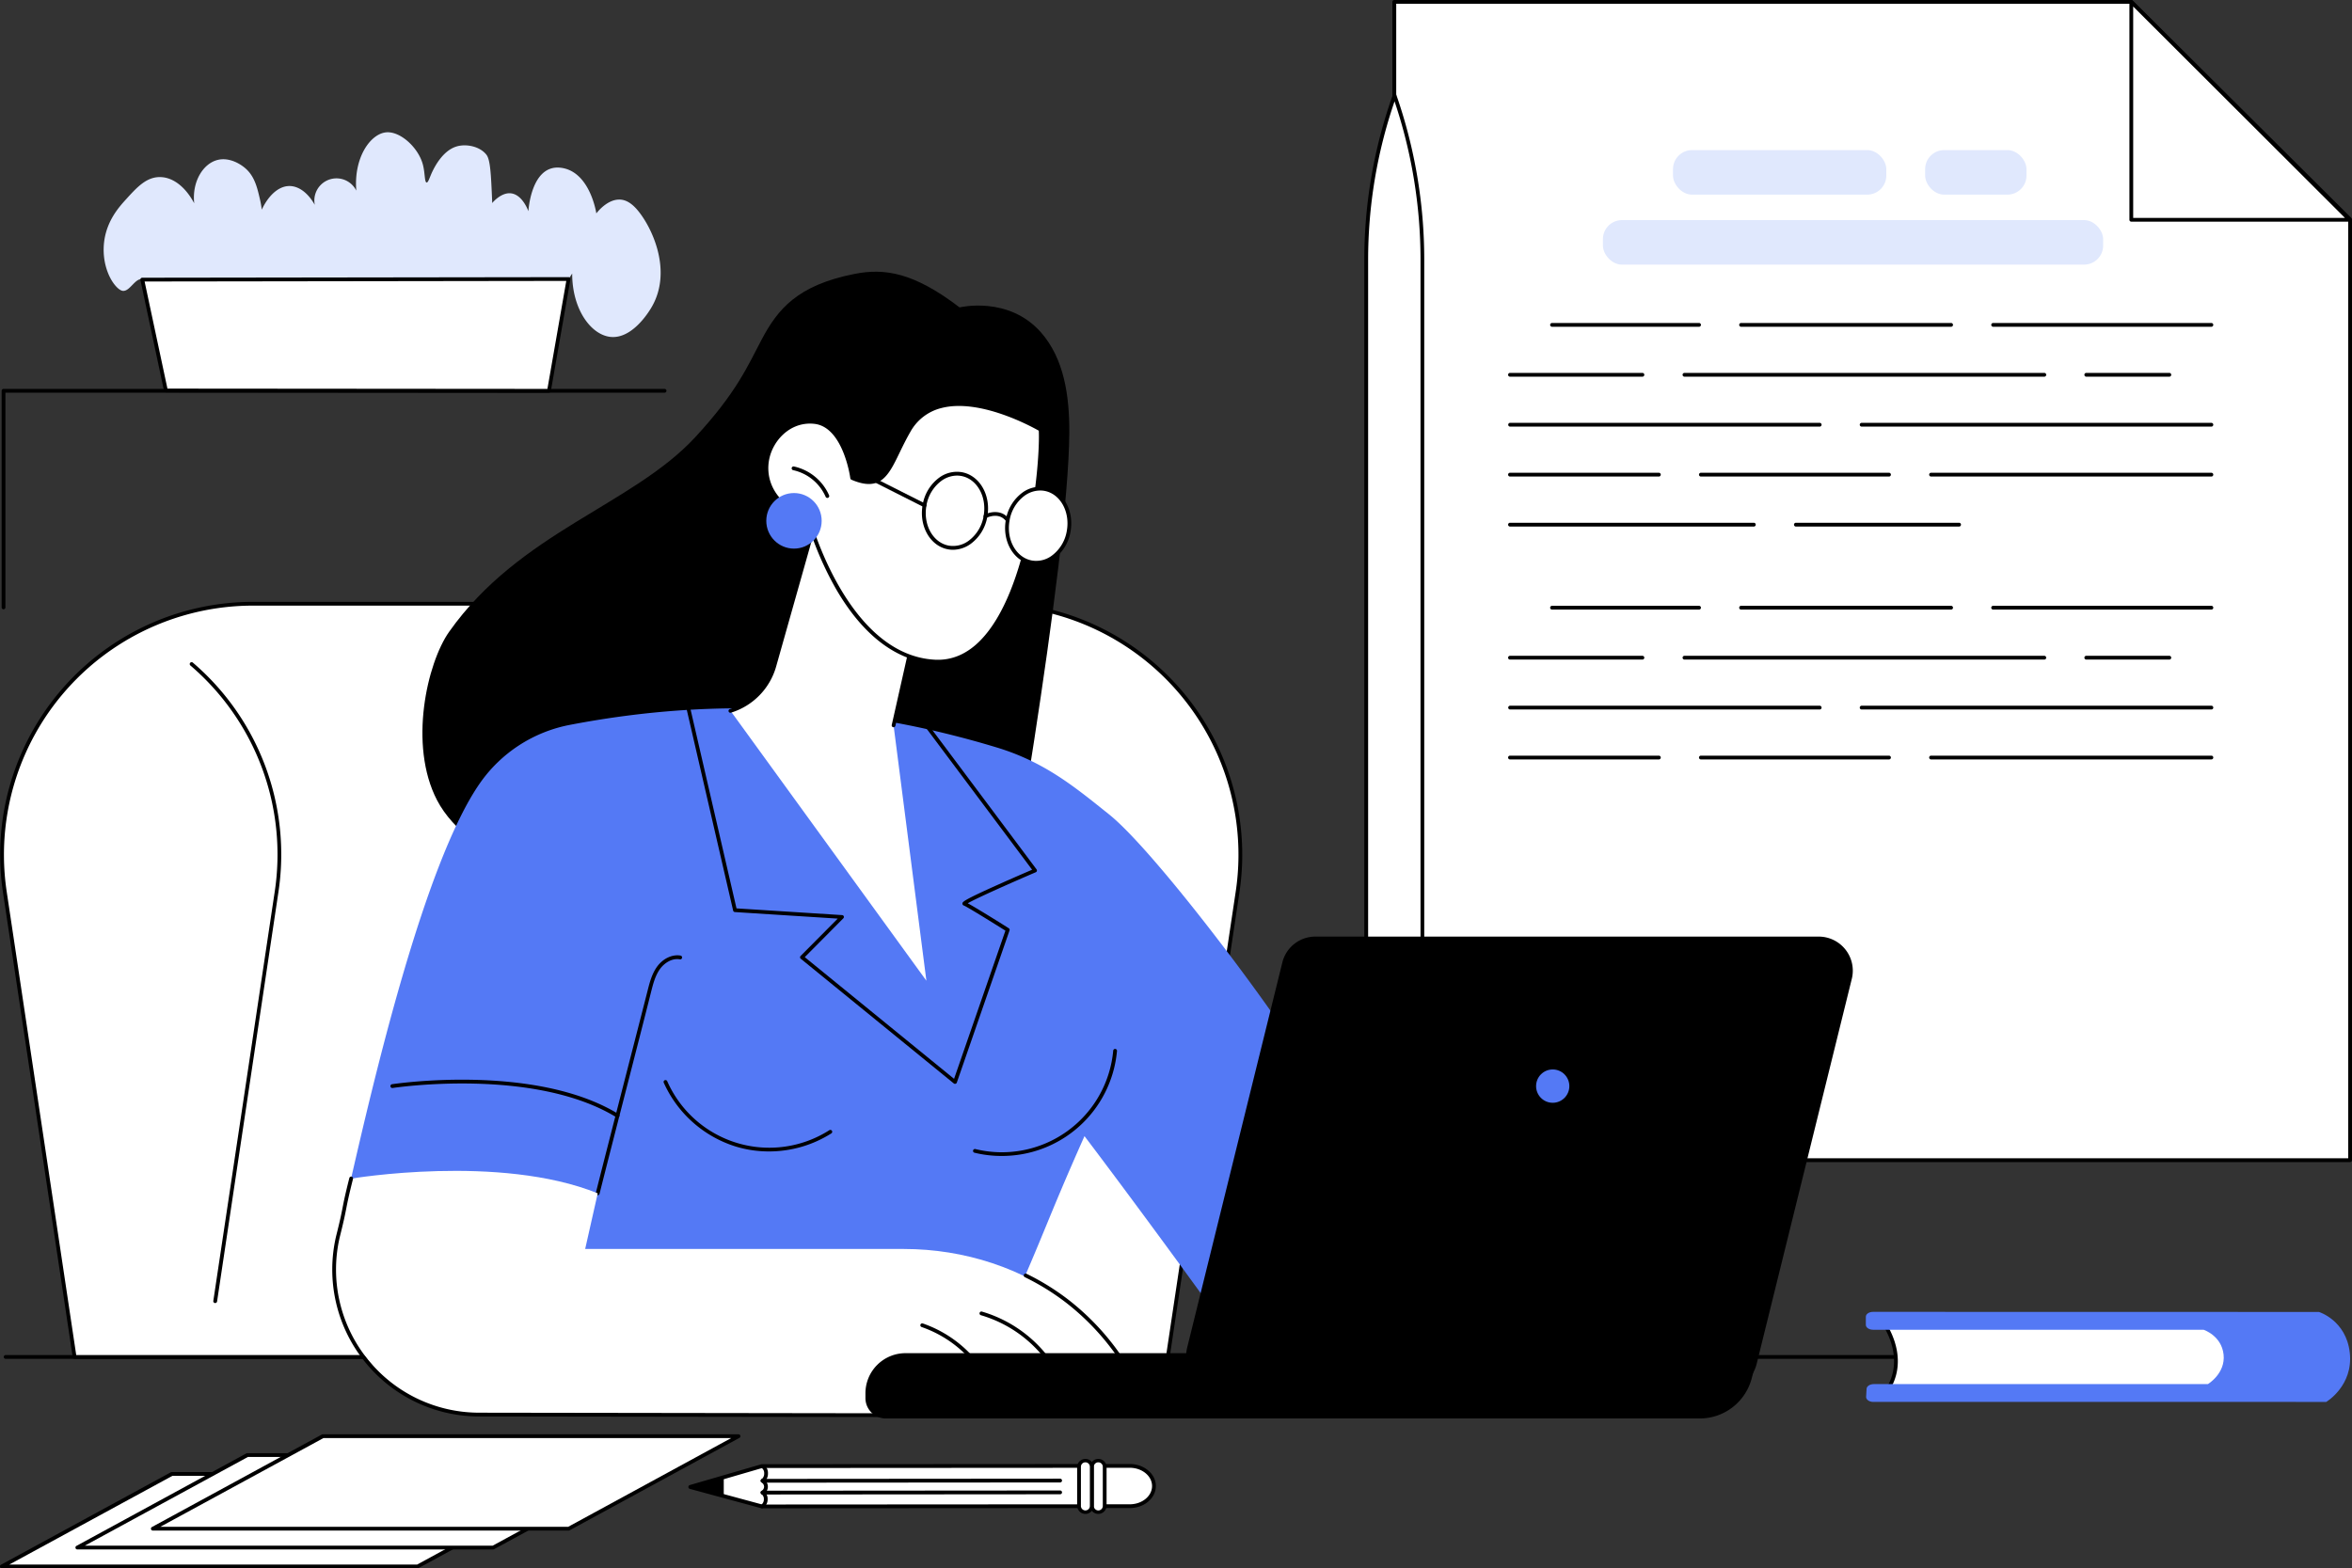 <svg xmlns="http://www.w3.org/2000/svg" viewBox="0 0 1246 831"><rect x="0" y="0" width="1246" height="831" fill="#333333" stroke="none"/><defs><style>.cls-1{fill:#fff;}.cls-2{fill:#e0e8fd;}.cls-3{fill:#5479f5;}</style></defs><g id="&#x56FE;&#x5C42;_2" data-name="&#x56FE;&#x5C42; 2"><g id="Illustration"><g id="Copywriting"><polygon class="cls-1" points="738.63 1.02 1129.09 1 1245 116.27 1245 614.74 738.63 614.74 738.63 1.02"></polygon><path d="M1245,615.74H738.63a1,1,0,0,1-1-1V1a1,1,0,0,1,1-1l390.45,0a1,1,0,0,1,.71.29l115.92,115.27a1.05,1.05,0,0,1,.29.71V614.74A1,1,0,0,1,1245,615.74Zm-505.37-2H1244v-497L1128.67,2l-389,0Z"></path><polygon class="cls-1" points="1129.09 116.45 1244.66 116.45 1129.09 1 1129.09 116.45"></polygon><path d="M1244.66,117.45H1129.08a1,1,0,0,1-1-1V1a1,1,0,0,1,1.71-.71l115.58,115.46a1,1,0,0,1-.71,1.7Zm-114.58-2h112.17l-112.17-112Z"></path><rect class="cls-2" x="849.16" y="116.62" width="265.01" height="23.6" rx="10.11"></rect><rect class="cls-2" x="886.29" y="79.53" width="113.01" height="23.6" rx="10.11"></rect><rect class="cls-2" x="1019.86" y="79.53" width="53.7" height="23.6" rx="10.11"></rect><path d="M1171.51,323H1055.89a1,1,0,0,1,0-2h115.62a1,1,0,0,1,0,2Z"></path><path d="M1033.62,323H922.36a1,1,0,0,1,0-2h111.26a1,1,0,0,1,0,2Z"></path><path d="M900.09,323H822.21a1,1,0,0,1,0-2h77.88a1,1,0,0,1,0,2Z"></path><path d="M1149.23,349.49h-44a1,1,0,0,1,0-2h44a1,1,0,0,1,0,2Z"></path><path d="M1083,349.49H892.37a1,1,0,0,1,0-2H1083a1,1,0,0,1,0,2Z"></path><path d="M870.09,349.49H799.94a1,1,0,0,1,0-2h70.15a1,1,0,0,1,0,2Z"></path><path d="M1171.51,375.94H986.23a1,1,0,0,1,0-2h185.28a1,1,0,0,1,0,2Z"></path><path d="M964,375.94h-164a1,1,0,0,1,0-2H964a1,1,0,0,1,0,2Z"></path><path d="M1171.51,402.4H1023a1,1,0,0,1,0-2h148.51a1,1,0,0,1,0,2Z"></path><path d="M1000.72,402.4H901.07a1,1,0,0,1,0-2h99.65a1,1,0,0,1,0,2Z"></path><path d="M878.8,402.4H799.94a1,1,0,0,1,0-2H878.8a1,1,0,0,1,0,2Z"></path><path d="M1171.51,173.14H1055.89a1,1,0,0,1,0-2h115.62a1,1,0,0,1,0,2Z"></path><path d="M1033.62,173.14H922.36a1,1,0,0,1,0-2h111.26a1,1,0,0,1,0,2Z"></path><path d="M900.09,173.14H822.21a1,1,0,0,1,0-2h77.88a1,1,0,0,1,0,2Z"></path><path d="M1149.23,199.59h-44a1,1,0,0,1,0-2h44a1,1,0,0,1,0,2Z"></path><path d="M1083,199.59H892.37a1,1,0,0,1,0-2H1083a1,1,0,0,1,0,2Z"></path><path d="M870.09,199.59H799.94a1,1,0,0,1,0-2h70.15a1,1,0,0,1,0,2Z"></path><path d="M1171.51,226.05H986.23a1,1,0,0,1,0-2h185.28a1,1,0,0,1,0,2Z"></path><path d="M964,226.05h-164a1,1,0,0,1,0-2H964a1,1,0,0,1,0,2Z"></path><path d="M1171.51,252.5H1023a1,1,0,0,1,0-2h148.51a1,1,0,0,1,0,2Z"></path><path d="M1000.72,252.5H901.07a1,1,0,0,1,0-2h99.65a1,1,0,0,1,0,2Z"></path><path d="M878.8,252.5H799.94a1,1,0,0,1,0-2H878.8a1,1,0,0,1,0,2Z"></path><path d="M1037.85,279H951.39a1,1,0,0,1,0-2h86.46a1,1,0,0,1,0,2Z"></path><path d="M929.12,279H799.94a1,1,0,0,1,0-2H929.12a1,1,0,0,1,0,2Z"></path><path class="cls-1" d="M738.79,50.63a264.63,264.63,0,0,1,14.72,86.86v421c0,7.38-6.66,13.36-14.88,13.36s-14.88-6-14.88-13.36V137.57A260.09,260.09,0,0,1,738.79,50.63Z"></path><path d="M738.63,572.81c-8.75,0-15.88-6.44-15.88-14.36V137.57A260.74,260.74,0,0,1,737.84,50.3a1,1,0,0,1,.95-.67h0a1,1,0,0,1,.94.67,265.32,265.32,0,0,1,14.78,87.19v421C754.51,566.37,747.38,572.81,738.63,572.81Zm.15-519.11a258.43,258.43,0,0,0-14,83.87V558.45c0,6.81,6.23,12.36,13.88,12.36s13.88-5.55,13.88-12.36v-421A263.33,263.33,0,0,0,738.78,53.7Z"></path><path d="M1197.94,720H3a1,1,0,0,1,0-2h1195a1,1,0,0,1,0,2Z"></path><path class="cls-1" d="M524.39,319.9H133.79c-81.14,0-143.27,72.42-131.2,152.91L39.52,719H618.66l36.93-246.16C667.66,392.32,605.53,319.9,524.39,319.9Z"></path><path d="M618.66,720H39.52a1,1,0,0,1-1-.85L1.6,473A134,134,0,0,1,133.79,318.9h390.6A134,134,0,0,1,656.58,473L619.65,719.12A1,1,0,0,1,618.66,720ZM40.38,718H617.8l36.8-245.31A132,132,0,0,0,524.39,320.9H133.79A132,132,0,0,0,3.58,472.66Z"></path><path d="M114,690.44h-.15a1,1,0,0,1-.84-1.14l32.5-216.63a131.76,131.76,0,0,0-44.58-120,1,1,0,1,1,1.3-1.51A133.72,133.72,0,0,1,147.45,473L115,689.59A1,1,0,0,1,114,690.44Z"></path><path d="M528,510.74c-61-.75-262.91-22-296.5-86.8-15.16-29.22-5.27-72.62,6.46-89.22,37.32-52.77,96.92-67,130.29-103,22.21-24,27.93-38.05,35.3-51.91,8.41-15.81,18.69-28.69,49.24-34.69,15.81-3.11,31.27-.8,55.56,17.76,0,0,25.85-6.31,43.07,13.19,12.28,13.9,15.14,33.63,15.06,53C566.12,298.28,530.16,500.36,528,510.74Z"></path><path class="cls-3" d="M574.52,602c29,38.27,61.91,83.68,61.91,83.68l62.9-110.2c-18.1-32.14-86.45-123.69-111.84-144-17.9-14.32-34-27.74-59.61-35.47-72-21.76-145.33-27.41-226-11.92a75.35,75.35,0,0,0-47.44,30.62c-29.9,42.52-57.19,160.74-68.46,209.79l130.65,7.78-33.5,79.09L534,696.67C553.92,652.05,554.64,646.65,574.52,602Z"></path><path d="M505.91,574.29a1,1,0,0,1-.63-.22L424.21,508a1,1,0,0,1-.36-.72,1,1,0,0,1,.29-.76l19.66-19.78-54.5-3.47a1,1,0,0,1-.91-.77l-24.5-106.12a1,1,0,1,1,1.95-.45l24.33,105.39,55.95,3.56a1,1,0,0,1,.88.64,1,1,0,0,1-.23,1.06l-20.44,20.57,79.1,64.48,27.2-78.51c-8.33-5.24-20.61-12.81-22-13.29a1.1,1.1,0,0,1-.77-1c0-.93-.06-1.6,19.31-10.27,7.36-3.3,14.8-6.52,17.61-7.72L490,384.93a1,1,0,0,1,1.6-1.2l57.53,76.93a1,1,0,0,1-.41,1.51c-12.21,5.23-31.34,13.7-36.05,16.45,5,2.69,19.84,12,21.72,13.22a1,1,0,0,1,.42,1.17l-27.92,80.61a1,1,0,0,1-.68.64Z"></path><path d="M327.12,592.2a1,1,0,0,1-.52-.15C282.84,565.23,208.72,576.38,208,576.49a1,1,0,0,1-.31-2c.75-.11,75.59-11.36,120,15.83a1,1,0,0,1,.33,1.38A1,1,0,0,1,327.12,592.2Z"></path><path d="M316.65,633.3a1,1,0,0,1-1-1.25c3.51-13.94,8.66-34,13.64-53.42S339.45,539.14,343,525.2c1.05-4.22,2.26-9,5-12.87,3.17-4.43,8.09-6.76,12.52-6a1,1,0,0,1-.36,2c-4.19-.77-8.3,2-10.54,5.14-2.55,3.56-3.65,8-4.72,12.2-3.5,13.94-8.65,34-13.64,53.44s-10.14,39.47-13.64,53.41A1,1,0,0,1,316.65,633.3Z"></path><path d="M407.36,610.11a60.33,60.33,0,0,1-17.5-2.57,62.06,62.06,0,0,1-38.22-33.84,1,1,0,0,1,1.83-.81,59.1,59.1,0,0,0,85.82,26,1,1,0,1,1,1.08,1.68A61.69,61.69,0,0,1,407.36,610.11Z"></path><path d="M530.55,612.5a59.87,59.87,0,0,1-14.35-1.72,1,1,0,0,1,.48-1.94,59.21,59.21,0,0,0,73.06-52.14,1,1,0,0,1,2,.19,61.14,61.14,0,0,1-61.19,55.61Z"></path><path class="cls-1" d="M608.9,749.54h-360c-37.86.51-81-45.57-70.66-90.74L186,624.52s78.64-13.25,130.65,7.78L310,661.79H478.8c32.07,0,63.54,10.14,88.83,29.93C584.78,705.14,601,723.89,608.9,749.54Z"></path><path d="M608.9,751.05h0l-355.21-.51A77.87,77.87,0,0,1,178,655.22c2.24-8.9,2.89-12.22,3.51-15.43s1.28-6.58,3.54-15.51a1,1,0,1,1,1.93.49c-2.23,8.87-2.88,12.19-3.51,15.4s-1.28,6.59-3.53,15.52a75.86,75.86,0,0,0,73.78,92.85l353.78.51a130.76,130.76,0,0,0-42.85-58.89,127.48,127.48,0,0,0-21.73-13.43,1,1,0,0,1-.46-1.34,1,1,0,0,1,1.34-.46,129.23,129.23,0,0,1,22.07,13.65,132.93,132.93,0,0,1,44,61.13,1,1,0,0,1-.94,1.34Z"></path><path d="M563.41,735.89a1,1,0,0,1-.93-.62,66.72,66.72,0,0,0-42.76-38.36,1,1,0,1,1,.54-1.92,68.78,68.78,0,0,1,44.08,39.52,1,1,0,0,1-.56,1.31A1,1,0,0,1,563.41,735.89Z"></path><path d="M525.26,736.72a1,1,0,0,1-.92-.59,61.8,61.8,0,0,0-36.16-33,1,1,0,0,1,.64-1.89,63.78,63.78,0,0,1,37.35,34.05,1,1,0,0,1-.51,1.32A1,1,0,0,1,525.26,736.72Z"></path><path class="cls-1" d="M473.38,384.33l17.39,135.33L387,376.64a34.87,34.87,0,0,0,23.34-23.92l21.28-75.5L490.77,307Z"></path><path d="M473.38,385.33l-.22,0a1,1,0,0,1-.75-1.19l17.22-76.53-57.42-28.92-21,74.33a35.75,35.75,0,0,1-24,24.61,1,1,0,0,1-.59-1.91,33.8,33.8,0,0,0,22.68-23.24L430.61,277a1,1,0,0,1,.56-.64,1,1,0,0,1,.85,0l59.2,29.81a1,1,0,0,1,.53,1.12l-17.39,77.29A1,1,0,0,1,473.38,385.33Z"></path><path class="cls-1" d="M451.45,253.26s-3.65-28-20-29.69c-24.94-2.58-40.35,37.5-3.26,51.16,0,0,19.46,73.42,67.15,75.83s57.15-103.57,56-122.95c0,0-51.58-30.77-69.77.55C470.92,246.39,470.05,261.24,451.45,253.26Z"></path><path d="M496.9,351.6c-.55,0-1.09,0-1.63-.05-19.86-1-37.93-14.59-52.28-39.3a173.27,173.27,0,0,1-15.65-36.76c-19.89-7.53-24.23-22.11-21.64-33.3,2.88-12.41,14-20.85,25.83-19.62,15.83,1.63,20.2,25.82,20.83,30,13.21,5.46,16.49-1.33,22.39-13.54,1.67-3.43,3.55-7.33,5.89-11.36a27.71,27.71,0,0,1,17.58-13.39c22.51-5.83,52.31,11.73,53.57,12.48a1,1,0,0,1,.49.8c1,15.6-4.8,86.2-31.66,113.35C513.6,348,505.62,351.6,496.9,351.6ZM429.13,224.45c-11.23,0-19.36,9.06-21.48,18.19-2.42,10.45,1.78,24.13,20.86,31.16a1,1,0,0,1,.62.68c.2.72,19.83,72.74,66.24,75.08,8.77.44,16.79-2.94,23.83-10.06,26.1-26.39,31.9-94.87,31.11-111.29-3.87-2.2-31.37-17.25-51.59-12a25.82,25.82,0,0,0-16.35,12.46c-2.3,4-4.17,7.83-5.82,11.24-5.86,12.12-10.1,20.89-25.49,14.28a1,1,0,0,1-.6-.79c0-.27-3.74-27.24-19.13-28.83A20.64,20.64,0,0,0,429.13,224.45Z"></path><path d="M438.31,263.84a1,1,0,0,1-.92-.61,24.51,24.51,0,0,0-17.2-14.1,1,1,0,0,1-.77-1.19,1,1,0,0,1,1.18-.77,26.56,26.56,0,0,1,18.62,15.27,1,1,0,0,1-.52,1.31A.92.92,0,0,1,438.31,263.84Z"></path><path d="M504.86,291.31a15,15,0,0,1-2.59-.23c-9.45-1.7-15.5-12.24-13.5-23.5A22.49,22.49,0,0,1,497.68,253a15.84,15.84,0,0,1,11.87-2.8c9.45,1.7,15.51,12.24,13.5,23.5a22.49,22.49,0,0,1-8.91,14.55A16.22,16.22,0,0,1,504.86,291.31ZM507,252a14.24,14.24,0,0,0-8.13,2.67,20.5,20.5,0,0,0-8.09,13.26c-1.81,10.18,3.52,19.68,11.88,21.18A13.82,13.82,0,0,0,513,286.64a20.46,20.46,0,0,0,8.09-13.26c1.81-10.18-3.52-19.68-11.88-21.18A13,13,0,0,0,507,252Zm15.11,21.55h0Z"></path><ellipse class="cls-1" cx="549.99" cy="278.56" rx="19.74" ry="16.41" transform="translate(180.47 772.05) rotate(-80.04)"></ellipse><path d="M548.94,299.21a14.94,14.94,0,0,1-2.59-.23c-9.45-1.69-15.51-12.23-13.5-23.49a22.51,22.51,0,0,1,8.91-14.56,15.83,15.83,0,0,1,11.87-2.79c9.45,1.69,15.5,12.23,13.5,23.49a22.44,22.44,0,0,1-8.92,14.55A16.22,16.22,0,0,1,548.94,299.21Zm2.1-39.3a14.29,14.29,0,0,0-8.14,2.66,20.47,20.47,0,0,0-8.08,13.27C533,286,538.33,295.51,546.7,297a13.84,13.84,0,0,0,10.37-2.47,20.47,20.47,0,0,0,8.09-13.26c1.81-10.18-3.52-19.68-11.89-21.18A12.83,12.83,0,0,0,551,259.91Z"></path><path d="M533.83,276.66a1,1,0,0,1-.8-.41c-3.8-5.19-10.23-1.95-10.5-1.81a1,1,0,0,1-.92-1.78c2.82-1.46,9.19-2.84,13,2.41a1,1,0,0,1-.81,1.59Z"></path><path d="M489.76,268.76a1,1,0,0,1-.45-.11l-37-18.67a1,1,0,0,1,.9-1.78l37,18.66a1,1,0,0,1-.45,1.9Z"></path><ellipse class="cls-3" cx="420.62" cy="275.97" rx="14.67" ry="14.72"></ellipse><path d="M900.49,751.6H469.26a10.8,10.8,0,0,1-10.78-10.81v-2.55A21.25,21.25,0,0,1,479.69,717H931.56l-3.62,13.52A28.45,28.45,0,0,1,900.49,751.6Z"></path><path d="M913.09,735.92H646.43a17.57,17.57,0,0,1-17-21.81l50.4-204a17.55,17.55,0,0,1,17-13.35H963.49a17.57,17.57,0,0,1,17,21.81l-50.39,204A17.54,17.54,0,0,1,913.09,735.92Z"></path><path d="M913.09,736.42H646.43A18.06,18.06,0,0,1,628.93,714l50.4-204a18,18,0,0,1,17.49-13.73H963.49A18.07,18.07,0,0,1,981,518.73l-50.4,204A18,18,0,0,1,913.09,736.42ZM696.82,497.3a17,17,0,0,0-16.52,13l-50.4,204a17.07,17.07,0,0,0,16.53,21.19H913.09a17,17,0,0,0,16.53-13l50.4-204a17.07,17.07,0,0,0-16.53-21.19Z"></path><ellipse class="cls-3" cx="822.57" cy="575.5" rx="8.81" ry="8.83"></ellipse><path class="cls-1" d="M997.28,700.18s15.16,19.48,1.37,38.15l176.66-.84s8.4-6.33,9.07-17.33-14.84-18.6-14.84-18.6Z"></path><path d="M998.65,739.33a1,1,0,0,1-.8-1.59c13.18-17.86-1.22-36.76-1.36-37a1,1,0,0,1-.11-1,1,1,0,0,1,.9-.56h0l172.27,1.38a1.05,1.05,0,0,1,.43.11c.66.32,16.11,8,15.4,19.55a26,26,0,0,1-9.47,18.07,1,1,0,0,1-.59.2l-176.66.84Zm.53-38.14c3.18,5,11.45,20.72,1.39,36.13l174.38-.83c1.36-1.13,7.86-7,8.44-16.39.58-9.56-12.33-16.62-14.09-17.54Z"></path><path class="cls-3" d="M1228.49,695.16s14.4,4.4,16.33,21.54c2,17.55-12.47,26.13-12.47,26.13H992.42c-2.17,0-3.9-1.22-3.82-2.69l.24-4.26c.08-1.39,1.77-2.49,3.82-2.49h177s9.41-5.62,8.31-15.68-10.61-13.12-10.61-13.12H992.27c-2.11,0-3.82-1.16-3.82-2.59v-4.31c0-1.42,1.71-2.58,3.82-2.58Z"></path><path d="M1.87,322.83a1,1,0,0,1-1-1V207.07a1,1,0,0,1,1-1h350.2a1,1,0,0,1,0,2H2.87V321.83A1,1,0,0,1,1.87,322.83Z"></path><path class="cls-2" d="M66.8,105.58c5.72-6.29,10.87-12,18.31-11.74,6.55.19,13.09,5.09,17.77,13.86-1.23-11.66,4.89-21.24,12.61-23,6-1.41,12.18,2.12,15.37,5.29,4.19,4.15,5.51,9.84,6.81,15.43a48.75,48.75,0,0,1,1,5.67c3.42-7.25,8.35-11.84,13.46-12.45,5.3-.64,10.72,3,14.63,9.91a11.73,11.73,0,0,1,22-7.54c-1.45-17.55,7.52-30.17,15.85-30.89,7.49-.66,17,8.09,19.39,17,1.2,4.4.86,9.44,2,9.58.88.1,1.56-2.64,3-5.68,1.06-2.19,5.43-11.26,13-13.45,5.1-1.47,12.24,0,15.68,4.4,2.08,2.66,2.44,10.16,3.06,25,0,.25,0,.47,0,.62a18.34,18.34,0,0,1,2.69-2.58c11.17-8.64,16.49,6.92,16.49,6.92s1.31-24.79,17-23.06,19,24.21,19,24.21,5.91-8.13,13.24-7.27c1.51.18,4.11.86,7.28,4.1,7.69,7.87,20.9,33.05,8.37,53.5-1.23,2-9.95,16.26-21.34,15.11-10.35-1.05-20.38-14.55-20.34-33.58L295.77,156c-14.22,9.89-23.51,10.29-29.55,8.44-4.2-1.28-5.6-3.27-9.37-3.18-9,.22-12.48,11.7-20.74,19.85-12.76,12.61-32,13.06-47.93,12.37s-31.75-4.57-47.32-10.6c-9.24-3.57-18.65-5.78-27.7-11-7.73-4.46-19.37-.05-24.13-12a25.48,25.48,0,0,0-1.7-4.24c-1.94-2.92-5.09-2-7.33-3.64-1.46-1.08-2.79-3.88-4.38-4.14-4.06-.64-6.63,6.34-10.35,6.27-.55,0-1.73-.26-3.51-2.1-4.13-4.24-8-13.56-6.53-24.39C56.77,116.62,63.15,109.6,66.8,105.58Z"></path><polygon class="cls-1" points="301.21 147.85 290.84 207.07 87.89 206.91 75.39 148.16 301.21 147.85"></polygon><path d="M290.84,208.07h0l-202.95-.16a1,1,0,0,1-1-.8l-12.5-58.74a1,1,0,0,1,.2-.84,1,1,0,0,1,.78-.37l225.81-.31h0a1,1,0,0,1,1,1.17l-10.37,59.22A1,1,0,0,1,290.84,208.07ZM88.7,205.91l201.3.16,10-57.22-223.39.31Z"></path><polygon class="cls-1" points="1 830 221.24 830 311.24 780.98 91 780.98 1 830"></polygon><path d="M221.24,831H1a1,1,0,0,1-1-.75,1,1,0,0,1,.49-1.13l90-49A1,1,0,0,1,91,780H311.24a1,1,0,0,1,.47,1.88l-90,49A1,1,0,0,1,221.24,831ZM4.93,829H221l86.33-47h-216Z"></path><polygon class="cls-1" points="41 820 261.24 820 351.24 770.98 131 770.98 41 820"></polygon><path d="M261.24,821H41a1,1,0,0,1-1-.75,1,1,0,0,1,.49-1.13l90-49A1,1,0,0,1,131,770H351.24a1,1,0,0,1,.47,1.88l-90,49A1,1,0,0,1,261.24,821ZM44.93,819H261l86.33-47h-216Z"></path><polygon class="cls-1" points="81 810 301.24 810 391.24 760.98 171 760.98 81 810"></polygon><path d="M301.24,811H81a1,1,0,0,1-1-.75,1,1,0,0,1,.49-1.13l90-49A1,1,0,0,1,171,760H391.24a1,1,0,0,1,.47,1.88l-90,49A1,1,0,0,1,301.24,811ZM84.93,809H301l86.33-47h-216Z"></path><path class="cls-1" d="M403.68,798.2l-38-10.3,38-11,194.81-.12c7.09,0,12.83,4.78,12.83,10.68s-5.74,10.67-12.83,10.67Z"></path><path d="M403.68,799.2a.84.84,0,0,1-.27,0l-38-10.3a1,1,0,0,1-.73-1,1,1,0,0,1,.72-1l38-11.05a.86.86,0,0,1,.28,0l194.81-.12c7.63,0,13.83,5.24,13.83,11.68s-6.2,11.67-13.83,11.67Zm-34.3-11.33,34.43,9.33,194.68-.12c6.52,0,11.83-4.34,11.83-9.67s-5.31-9.68-11.83-9.68l-194.67.12Z"></path><polygon points="383.42 782.74 365.69 787.9 383.42 792.71 383.42 782.74"></polygon><path class="cls-1" d="M578.46,797.79V777.2a3.38,3.38,0,0,1,6.76,0v20.59a3.38,3.38,0,1,1-6.76,0Z"></path><path d="M581.84,802.17a4.38,4.38,0,0,1-4.37-4.38V777.2a4.38,4.38,0,0,1,8.75,0v20.59A4.39,4.39,0,0,1,581.84,802.17Zm0-27.34a2.37,2.37,0,0,0-2.37,2.37v20.59a2.38,2.38,0,1,0,4.75,0V777.2A2.38,2.38,0,0,0,581.84,774.83Z"></path><path class="cls-1" d="M571.63,797.79V777.2a3.38,3.38,0,0,1,6.75,0v20.59a3.38,3.38,0,1,1-6.75,0Z"></path><path d="M575,802.17a4.38,4.38,0,0,1-4.37-4.38V777.2a4.38,4.38,0,0,1,8.75,0v20.59A4.38,4.38,0,0,1,575,802.17Zm0-27.34a2.37,2.37,0,0,0-2.37,2.37v20.59a2.38,2.38,0,1,0,4.75,0V777.2A2.38,2.38,0,0,0,575,774.83Z"></path><path d="M404,785.61a1,1,0,0,1-.54-1.84,3.67,3.67,0,0,0,1.38-3.06,3.38,3.38,0,0,0-1.27-2.86,1,1,0,0,1,1.08-1.68,5.29,5.29,0,0,1,2.19,4.54,5.61,5.61,0,0,1-2.3,4.74A1,1,0,0,1,404,785.61Z"></path><path d="M404,791.84a1,1,0,0,1-.54-1.84,2.72,2.72,0,0,0,1.33-2.25,2.69,2.69,0,0,0-1.33-2.24,1,1,0,1,1,1.08-1.68,4.55,4.55,0,0,1,0,7.85A1,1,0,0,1,404,791.84Z"></path><path d="M403.8,799.19a1,1,0,0,1-.85-.46,1,1,0,0,1,.3-1.38,3.51,3.51,0,0,0,1.42-3,3.1,3.1,0,0,0-1.25-2.65,1,1,0,1,1,1.08-1.68,5.07,5.07,0,0,1,2.17,4.33,5.52,5.52,0,0,1-2.33,4.64A1.09,1.09,0,0,1,403.8,799.19Z"></path><path d="M404.15,785.62a1,1,0,0,1,0-2l157.47-.12h0a1,1,0,1,1,0,2l-157.46.12Z"></path><path d="M404.15,791.88a1,1,0,0,1,0-2l157.47-.12h0a1,1,0,0,1,0,2l-157.46.12Z"></path></g></g></g></svg>
